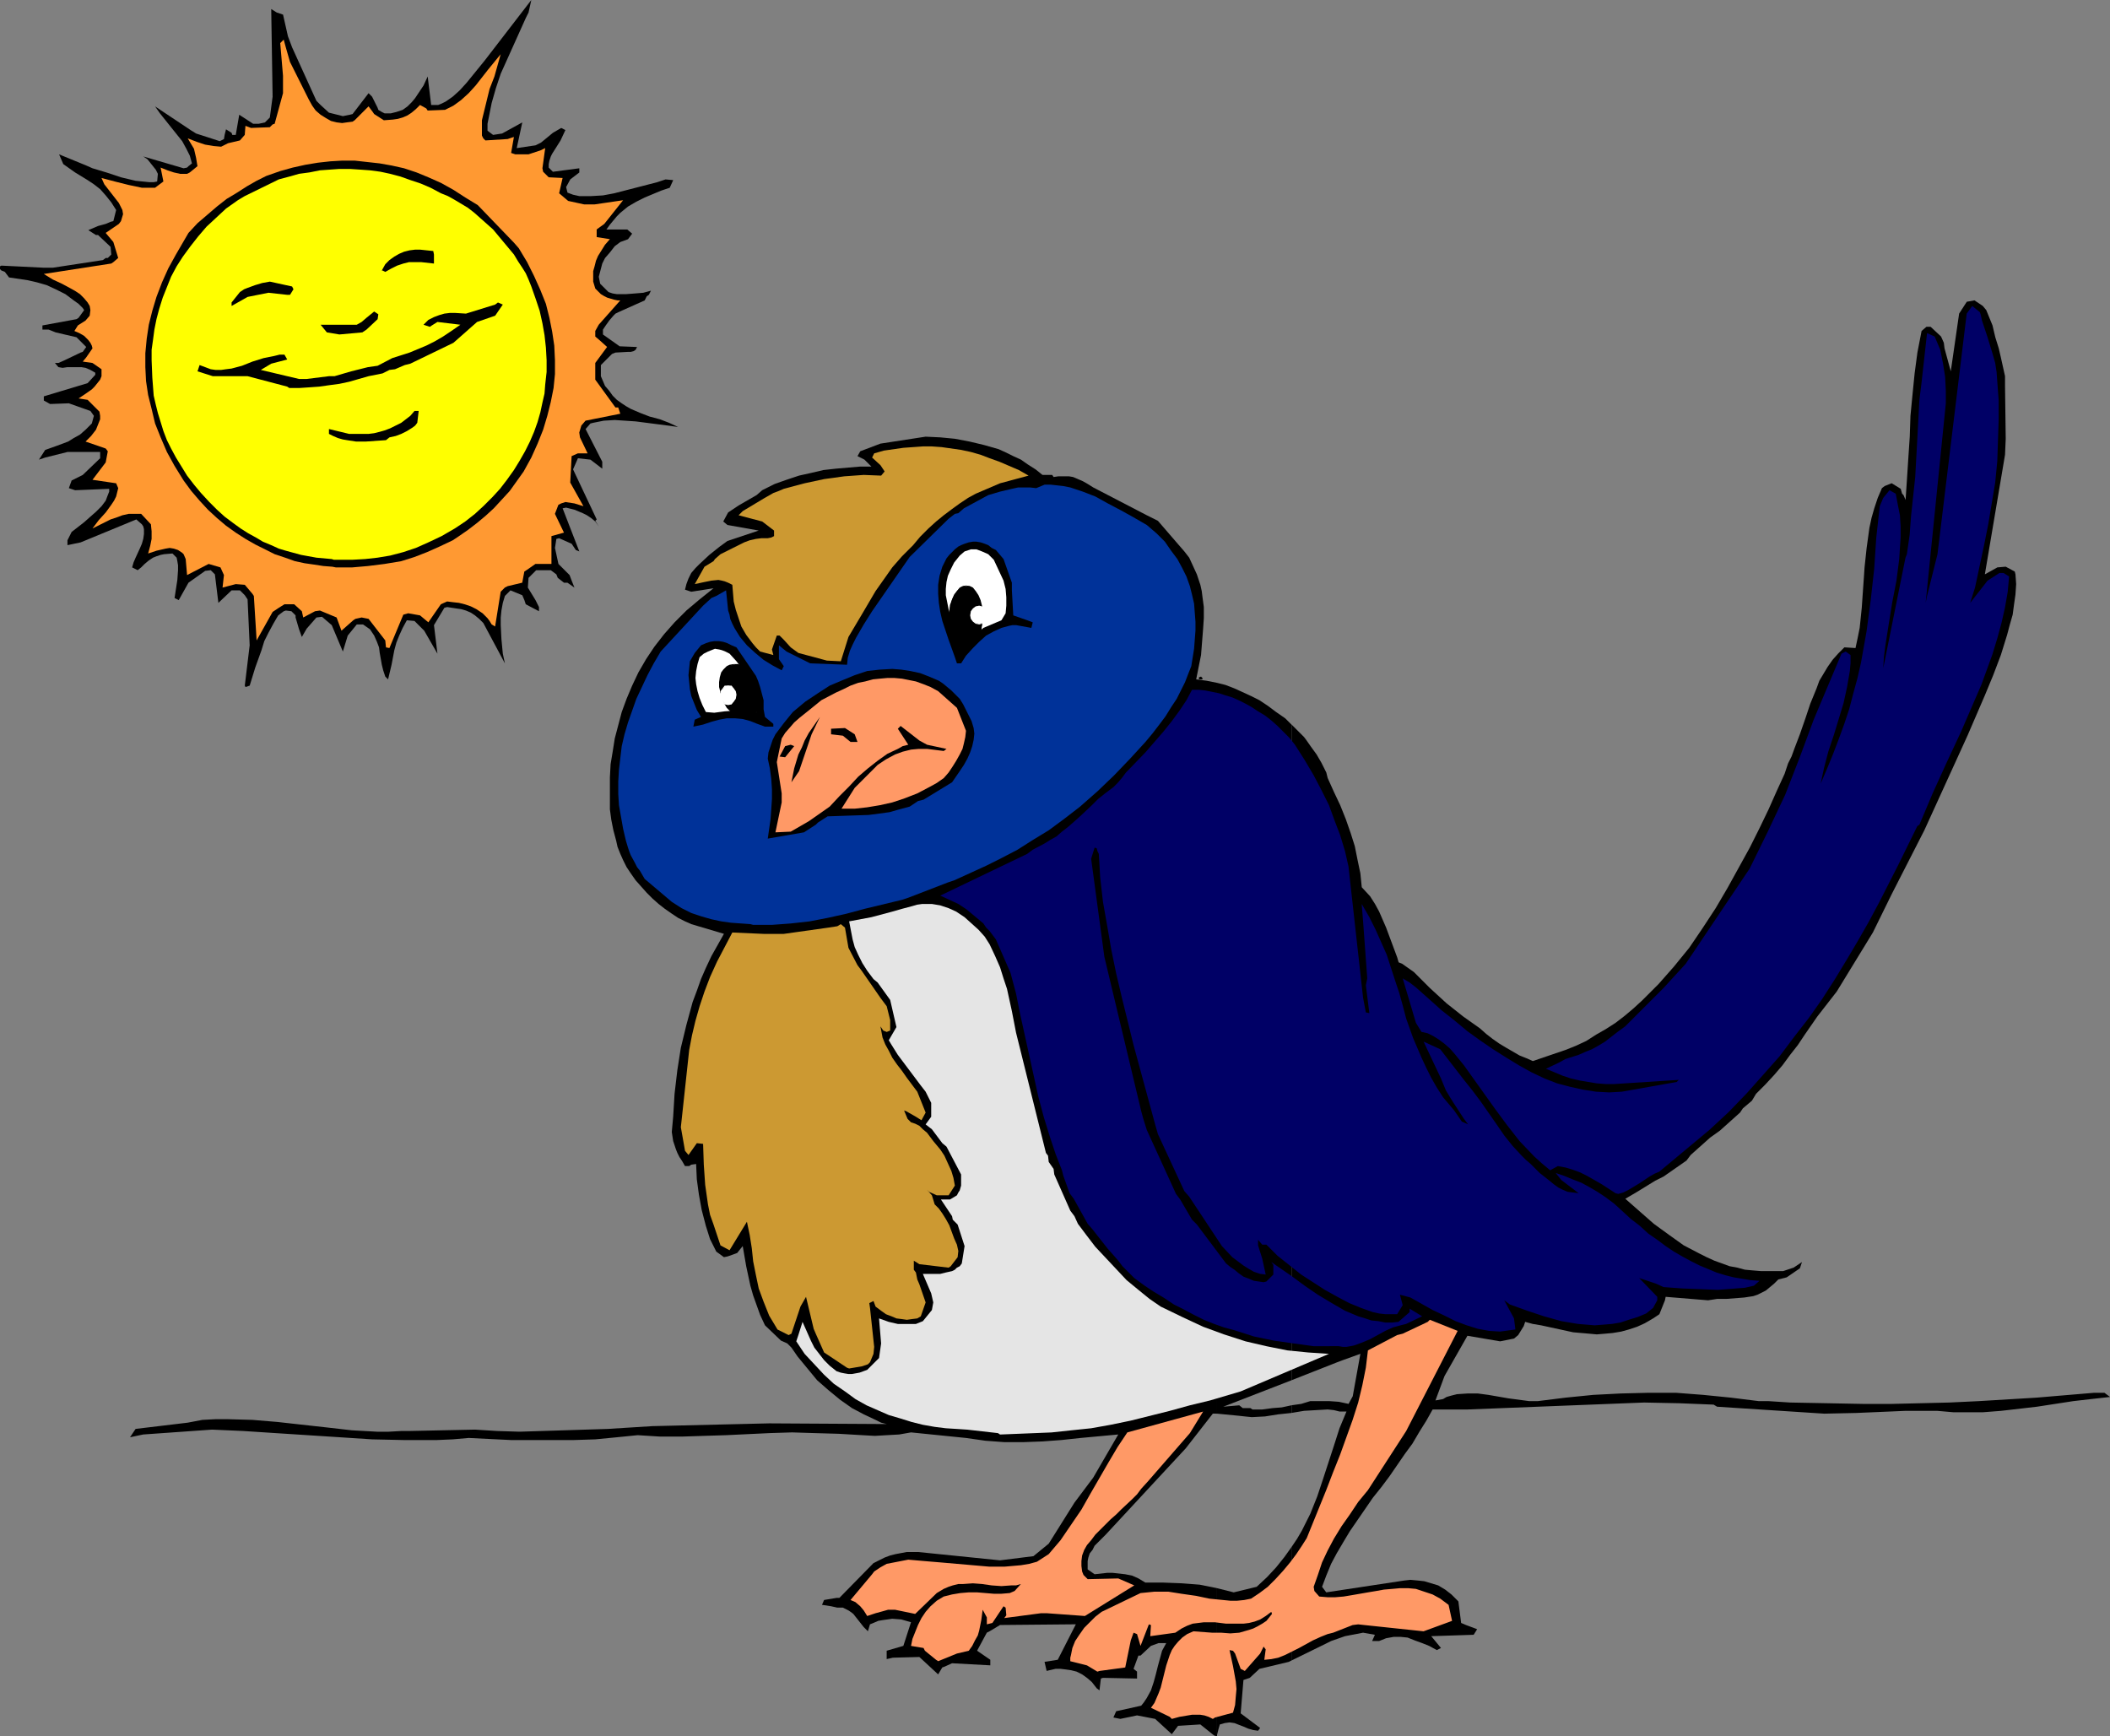 <?xml version="1.0" encoding="UTF-8" standalone="no"?>
<svg
   version="1.0"
   width="129.724mm"
   height="106.755mm"
   id="svg39"
   sodipodi:docname="Bird 27.wmf"
   xmlns:inkscape="http://www.inkscape.org/namespaces/inkscape"
   xmlns:sodipodi="http://sodipodi.sourceforge.net/DTD/sodipodi-0.dtd"
   xmlns="http://www.w3.org/2000/svg"
   xmlns:svg="http://www.w3.org/2000/svg">
  <rect width="100%" height="100%" fill="#808080" stroke="none"/>
  <sodipodi:namedview
     id="namedview39"
     pagecolor="#ffffff"
     bordercolor="#000000"
     borderopacity="0.25"
     inkscape:showpageshadow="2"
     inkscape:pageopacity="0.0"
     inkscape:pagecheckerboard="0"
     inkscape:deskcolor="#d1d1d1"
     inkscape:document-units="mm" />
  <defs
     id="defs1">
    <pattern
       id="WMFhbasepattern"
       patternUnits="userSpaceOnUse"
       width="6"
       height="6"
       x="0"
       y="0" />
  </defs>
  <path
     style="fill:#000000;fill-opacity:1;fill-rule:evenodd;stroke:none"
     d="m 300.091,359.533 v 26.339 l 7.918,-3.878 1.293,-0.646 3.232,-1.131 4.202,-0.808 2.747,0.485 -0.646,1.454 h 1.616 l 1.616,-0.646 1.778,-0.323 h 1.616 l 1.616,0.162 1.616,0.646 1.778,0.646 1.616,0.646 1.778,0.97 0.97,-0.485 -2.262,-2.747 9.858,-0.323 0.808,-1.293 -2.586,-0.97 -1.131,-0.485 -0.646,-5.009 -1.616,-1.616 -1.454,-1.131 -1.616,-0.97 -1.616,-0.485 -1.616,-0.485 -1.454,-0.162 -1.778,-0.162 -1.454,0.162 -18.099,2.747 -0.97,-1.293 0.97,-2.585 1.131,-2.747 1.293,-2.424 1.616,-2.747 1.454,-2.424 1.778,-2.585 3.555,-5.171 1.939,-2.424 1.939,-2.585 3.555,-5.171 1.778,-2.424 1.616,-2.747 1.616,-2.585 1.454,-2.585 h 8.08 l 8.242,-0.323 16.322,-0.646 8.242,-0.323 8.242,-0.323 8.08,0.162 8.08,0.323 0.808,0.485 24.886,1.616 7.434,-0.162 7.595,-0.323 3.717,-0.162 h 3.717 3.878 l 3.717,0.323 h 2.586 4.202 l 4.202,-0.323 4.202,-0.485 4.202,-0.485 8.403,-1.293 4.202,-0.485 4.363,-0.485 -1.293,-0.97 h -2.424 l -13.413,1.131 -13.413,0.808 -6.787,0.323 -13.413,0.323 h -6.626 l -16.968,-0.323 -5.01,-0.323 h -2.262 l -6.464,-0.808 -6.464,-0.646 -6.302,-0.485 h -6.464 l -6.464,0.162 -6.302,0.323 -6.464,0.646 -6.464,0.808 h -1.939 l -2.424,-0.323 -2.424,-0.323 -4.686,-0.808 -2.424,-0.323 h -2.424 l -2.424,0.162 -1.293,0.323 -1.131,0.323 -0.808,0.485 -1.778,0.323 2.101,-5.656 5.333,-9.372 7.595,1.293 3.232,-0.646 0.97,-0.808 1.293,-2.101 0.323,-0.97 1.778,0.485 1.939,0.323 3.717,0.808 3.717,0.808 3.717,0.323 1.778,0.162 1.939,-0.162 1.778,-0.162 1.939,-0.323 1.778,-0.485 1.939,-0.646 1.778,-0.808 1.939,-1.131 1.454,-0.97 1.293,-3.232 0.162,-0.808 9.858,0.808 2.101,-0.323 h 2.101 l 2.101,-0.162 2.101,-0.162 2.101,-0.323 0.97,-0.323 0.97,-0.485 0.97,-0.485 0.97,-0.808 0.97,-0.808 0.97,-0.97 1.939,-0.485 3.07,-2.101 0.485,-1.454 -1.939,1.293 -2.424,0.808 h -1.616 -1.778 -1.778 l -1.939,-0.162 -1.778,-0.162 -1.778,-0.485 -1.778,-0.323 -1.778,-0.646 -1.778,-0.646 -1.778,-0.808 -1.616,-0.808 -3.717,-1.939 -3.394,-2.424 -3.555,-2.585 -6.626,-5.817 2.747,-1.616 4.202,-2.585 1.939,-0.97 5.333,-3.717 0.97,-1.293 4.525,-4.04 2.262,-1.616 4.686,-4.201 0.646,-0.97 2.101,-1.777 0.97,-1.616 2.101,-2.101 2.101,-2.262 1.939,-2.262 1.778,-2.424 1.778,-2.262 1.616,-2.424 1.454,-2.101 1.454,-2.101 4.525,-5.817 8.403,-13.735 4.363,-8.887 7.595,-14.866 10.019,-21.976 4.04,-9.372 1.939,-4.686 1.778,-4.686 1.454,-4.686 0.646,-2.424 0.646,-2.262 0.323,-2.424 0.323,-2.262 0.162,-2.424 -0.162,-2.262 -0.162,-0.646 -2.101,-1.131 -1.939,0.162 -2.909,1.616 4.686,-27.793 0.162,-3.717 -0.162,-12.281 v -2.262 l -0.97,-4.363 -0.485,-2.101 -0.808,-2.585 -0.646,-2.747 -1.454,-3.555 -0.808,-0.97 -1.939,-1.293 -1.778,0.323 -1.778,2.747 -1.939,13.412 -1.454,-5.332 -0.162,-1.293 -0.646,-1.454 -2.424,-2.262 h -0.97 l -1.131,0.97 -0.97,5.009 -0.646,4.848 -0.485,4.848 -0.485,5.009 -0.162,4.848 -0.323,4.848 -0.323,5.009 -0.323,4.848 -0.485,-1.131 -0.323,-0.323 -0.323,-1.131 -2.101,-1.293 -1.616,0.646 -0.646,0.485 -0.97,2.262 -0.808,2.424 -0.646,2.262 -0.485,2.262 -0.646,4.686 -0.485,4.524 -0.162,2.424 -0.162,2.262 -0.323,4.686 -0.485,4.686 -0.485,2.424 -0.485,2.262 -2.586,-0.162 -1.454,1.454 -1.293,1.454 -1.131,1.616 -0.97,1.616 -0.97,1.616 -0.646,1.777 -1.454,3.555 -1.131,3.393 -1.293,3.717 -1.293,3.393 -0.646,1.777 -0.808,1.616 -0.808,2.424 -1.778,3.878 -1.939,4.363 -2.101,4.363 -2.262,4.524 -2.586,4.686 -2.586,4.686 -2.747,4.686 -3.07,4.686 -3.07,4.524 -3.555,4.363 -3.555,4.04 -1.939,1.939 -1.939,1.939 -1.939,1.777 -2.101,1.777 -2.101,1.616 -2.262,1.454 -2.262,1.293 -2.262,1.454 -2.424,1.131 -2.424,0.97 -7.595,2.585 -1.454,-0.646 -1.616,-0.646 -3.07,-1.777 -1.616,-0.97 -1.616,-1.131 -1.454,-1.131 -1.454,-1.293 -3.878,-2.747 -3.878,-3.07 -3.878,-3.555 -1.778,-1.777 -1.939,-1.939 -2.747,-1.939 -0.808,-0.323 -0.323,-1.131 -2.586,-6.948 -1.616,-3.717 -0.97,-1.777 -1.131,-1.777 -1.939,-2.101 -0.323,-3.232 -0.646,-3.07 -0.646,-3.232 -0.97,-3.07 -1.131,-3.232 -1.293,-3.232 -1.454,-3.07 -1.454,-3.232 -0.323,-1.293 -1.131,-2.262 -1.131,-1.939 -1.293,-1.777 -1.131,-1.616 -0.485,-0.646 -0.646,-0.646 -2.262,-2.262 v 152.377 l 10.666,-4.201 1.293,-0.485 4.04,-1.454 -1.778,9.857 -0.97,1.777 -2.262,-0.485 -2.262,-0.162 h -4.363 l -2.101,0.646 -2.262,0.323 v 1.777 l 2.909,-0.485 2.747,-0.162 2.747,-0.162 1.454,0.162 1.293,0.323 h 1.616 l -1.616,3.878 -1.293,4.04 -2.586,7.918 -1.293,3.878 -1.616,4.04 -0.97,1.939 -0.97,1.939 -1.131,1.939 z"
     id="path1" />
  <path
     style="fill:#000000;fill-opacity:1;fill-rule:evenodd;stroke:none"
     d="M 300.091,320.752 V 168.375 l -1.454,-1.454 -2.101,-1.454 -1.939,-1.454 -1.939,-1.293 -1.939,-0.97 -2.101,-0.97 -1.778,-0.808 -2.101,-0.808 -1.939,-0.485 v 169.829 l 5.01,0.485 1.454,0.162 1.616,0.162 3.07,-0.162 3.07,-0.485 3.07,-0.323 v -1.777 l -2.262,0.485 -2.101,0.162 -2.424,0.323 h -2.262 l -0.485,-0.323 h -1.778 l -0.808,-0.646 -3.717,0.323 z"
     id="path2" />
  <path
     style="fill:#000000;fill-opacity:1;fill-rule:evenodd;stroke:none"
     d="m 300.091,385.872 v -26.339 l -1.616,2.262 -1.939,2.424 -2.101,2.262 -2.424,2.262 -5.333,1.293 -3.878,-0.97 v 34.095 l 0.323,-1.293 0.323,-1.131 1.131,-0.323 1.131,-0.162 1.131,0.162 2.101,0.808 1.131,0.485 1.131,0.323 1.131,0.162 0.485,-0.646 -4.525,-3.393 0.646,-7.756 1.454,-0.485 2.262,-2.101 6.787,-1.616 z"
     id="path3" />
  <path
     style="fill:#000000;fill-opacity:1;fill-rule:evenodd;stroke:none"
     d="M 282.8,328.508 V 158.679 l -2.424,-0.485 -2.424,-0.323 1.131,-5.656 0.485,-6.14 0.162,-2.424 v -2.585 l -0.323,-2.424 -0.162,-1.293 -0.323,-1.454 -0.808,-2.424 -1.778,-3.878 -1.131,-1.454 -2.101,-2.424 -4.04,-4.686 -2.586,-1.293 -12.443,-6.464 -1.293,-0.808 -1.131,-0.646 -1.131,-0.485 -1.131,-0.485 -0.97,-0.162 h -1.293 -1.131 l -1.131,0.162 -0.323,-0.485 h -2.262 l -1.616,-1.293 -1.778,-1.131 -1.616,-1.131 -1.778,-0.808 -1.616,-0.808 -1.778,-0.808 -3.394,-0.97 -3.394,-0.808 -3.394,-0.646 -3.394,-0.323 -3.394,-0.162 -10.504,1.616 -4.686,1.777 -0.646,1.131 1.616,0.808 1.616,1.616 h -2.586 l -5.656,0.485 -2.909,0.323 -2.747,0.646 -2.909,0.646 -2.909,0.97 -2.747,0.97 -2.909,1.454 -1.293,1.131 -4.202,2.424 -2.424,1.616 -1.131,2.101 0.97,0.808 7.272,1.293 -7.272,2.424 -1.778,1.293 -2.424,1.939 -2.262,2.101 -0.97,0.97 -0.97,1.131 -0.646,1.293 -0.485,1.293 -0.323,1.293 1.454,0.485 5.171,-0.808 -3.232,2.585 -3.07,2.585 -2.747,2.747 -2.424,2.747 -2.262,2.909 -1.939,2.909 -1.778,3.07 -1.454,3.07 -1.293,3.07 -1.131,3.07 -0.808,3.07 -0.808,3.07 -0.485,3.07 -0.485,2.909 -0.162,3.07 v 2.909 2.262 2.262 l 0.323,2.424 0.485,2.424 0.646,2.424 0.323,1.454 0.646,1.616 0.646,1.454 0.808,1.616 0.97,1.454 1.131,1.616 1.293,1.454 1.293,1.454 1.293,1.293 1.454,1.293 1.454,1.131 1.616,1.131 1.454,0.97 1.616,0.808 1.454,0.646 1.616,0.485 5.979,1.777 -1.454,2.585 -1.454,2.585 -1.293,2.747 -1.131,2.585 -0.97,2.747 -0.97,2.585 -1.454,5.332 -1.293,5.332 -0.808,5.171 -0.646,5.494 -0.323,5.332 -0.323,3.555 0.323,2.101 0.646,1.939 0.323,0.808 0.485,0.97 0.646,0.97 0.646,1.131 h 0.97 l 0.485,-0.323 1.131,-0.162 0.162,3.555 0.485,3.555 0.646,3.555 0.97,3.717 0.97,3.07 1.454,2.909 1.778,1.293 0.808,-0.162 0.485,-0.162 1.778,-0.646 1.293,-1.616 0.808,4.686 0.97,4.524 0.646,2.262 0.808,2.262 0.808,2.262 1.131,2.424 3.717,3.555 1.454,0.646 0.97,0.97 1.454,2.101 2.262,2.747 2.262,2.747 2.586,2.262 2.747,2.262 2.747,1.939 2.747,1.454 2.747,1.293 1.293,0.646 1.293,0.323 -27.31,-0.162 -27.149,0.646 -10.342,0.646 -10.181,0.323 -5.171,0.162 -5.171,0.162 -5.171,-0.162 -5.171,-0.323 -15.352,0.323 h -1.778 l -2.909,0.162 h -2.747 l -5.818,-0.323 -5.656,-0.646 -11.635,-1.293 -5.818,-0.485 -5.818,-0.162 h -2.747 l -3.07,0.162 -3.394,0.646 -12.12,1.454 -1.293,1.939 3.07,-0.646 15.998,-1.131 7.272,0.323 7.434,0.485 15.029,0.97 7.434,0.485 7.434,0.162 h 7.595 l 3.717,-0.162 3.717,-0.323 9.858,0.485 h 9.696 4.848 l 5.01,-0.162 5.01,-0.485 4.848,-0.485 5.171,0.323 h 5.171 l 5.01,-0.162 5.171,-0.162 10.181,-0.485 5.171,-0.162 5.171,0.162 5.656,0.162 5.494,0.323 2.909,0.162 2.747,-0.162 2.909,-0.162 2.747,-0.485 12.766,1.293 4.525,0.646 4.363,0.323 h 4.525 l 4.363,-0.162 4.363,-0.323 4.525,-0.485 8.726,-0.808 -5.818,10.018 -4.363,5.817 -5.979,9.534 -3.555,2.909 -7.757,0.97 -19.069,-1.939 h -2.586 l -2.586,0.485 -1.293,0.323 -1.293,0.485 -1.293,0.646 -1.293,0.646 -7.918,8.079 h -0.646 l -2.909,0.485 -0.485,1.131 2.101,0.323 1.454,0.323 h 1.293 l 0.646,0.323 0.646,0.323 0.485,0.323 0.646,0.485 2.424,3.07 0.97,0.97 0.485,-1.616 0.808,-0.323 1.131,-0.485 0.97,-0.162 1.131,-0.162 1.131,-0.162 2.101,0.162 2.262,0.646 -1.778,5.494 -3.878,1.131 v 1.939 l 1.454,-0.323 6.141,-0.162 4.363,4.04 0.97,-1.616 0.485,-0.162 1.778,-0.808 8.888,0.485 v -1.293 l -3.07,-2.101 2.262,-4.201 0.646,-0.323 2.424,-1.454 17.614,-0.162 -4.202,8.241 -3.07,0.485 0.485,2.101 2.101,-0.485 h 1.131 l 1.293,0.162 1.131,0.162 1.293,0.323 1.293,0.646 1.131,0.808 1.131,0.97 1.131,1.454 0.646,0.485 0.323,-2.747 0.485,-0.162 7.918,0.162 v -1.616 l -0.808,-0.646 1.131,-3.07 h 0.485 l 2.424,-2.262 1.778,-0.646 h 1.778 l -0.97,1.777 -0.485,1.777 -0.485,1.777 -0.485,1.939 -0.485,1.777 -0.646,1.939 -0.97,1.777 -0.646,0.97 -0.646,0.808 -5.818,1.293 -0.646,1.454 1.616,0.323 3.878,-0.808 4.202,0.808 3.878,3.555 1.454,-1.939 5.171,-0.323 3.232,2.585 0.646,0.162 v -0.323 -34.095 l -4.04,-0.808 -4.202,-0.323 -4.202,-0.162 h -4.202 l -1.616,-0.97 -1.454,-0.646 -1.616,-0.323 -1.454,-0.162 -1.454,-0.162 h -1.293 l -2.909,0.323 -1.616,-1.131 v -0.97 -0.97 l 0.162,-0.808 0.323,-0.97 0.646,-0.808 0.485,-0.97 0.808,-0.808 0.808,-0.808 0.97,-0.97 18.584,-20.037 6.302,-8.079 z"
     id="path4" />
  <path
     style="fill:#ff9966;fill-opacity:1;fill-rule:evenodd;stroke:none"
     d="m 272.296,399.445 -0.485,-0.485 -4.363,-2.101 0.808,-1.131 0.485,-1.131 0.485,-1.131 0.485,-1.293 0.646,-2.585 0.646,-2.585 0.808,-2.424 0.485,-1.131 0.646,-0.97 0.808,-0.97 0.97,-0.97 1.131,-0.808 1.454,-0.646 4.363,0.323 h 2.101 l 2.101,0.162 2.101,-0.162 2.262,-0.646 0.97,-0.323 0.97,-0.485 1.131,-0.646 0.97,-0.646 1.293,-1.616 -0.162,-0.485 -1.293,0.97 -1.293,0.808 -1.293,0.485 -1.293,0.323 -1.293,0.162 h -1.293 -2.747 l -2.586,-0.323 h -2.586 l -1.293,0.162 -1.293,0.162 -1.293,0.485 -1.293,0.646 -1.454,0.97 -5.818,0.808 0.162,-2.585 -0.485,-0.162 -1.939,5.009 -0.808,-2.747 -0.808,-0.323 -0.646,1.777 -1.293,6.302 -5.979,0.808 -0.485,0.162 -2.424,-1.454 -3.878,-0.97 v -0.808 l 0.162,-0.646 0.323,-1.616 0.646,-1.616 0.97,-1.454 1.131,-1.616 1.293,-1.293 1.293,-1.293 1.454,-1.131 9.05,-4.363 1.616,-0.162 1.616,-0.162 h 1.454 1.778 l 3.07,0.485 3.394,0.485 3.07,0.646 3.232,0.323 1.616,0.162 h 1.616 l 1.616,-0.162 1.616,-0.323 1.939,-1.293 1.939,-1.454 1.778,-1.777 1.778,-1.939 1.616,-1.939 1.454,-1.939 1.293,-1.939 1.131,-1.777 4.525,-11.15 1.616,-4.201 1.616,-4.04 1.454,-4.04 1.454,-4.04 1.293,-4.04 0.97,-4.04 0.808,-4.04 0.485,-4.04 6.787,-3.555 1.293,-0.323 5.818,-2.747 0.485,-0.485 6.464,2.585 -11.958,23.269 -8.888,13.735 -2.262,2.747 -1.939,2.909 -1.939,2.747 -1.778,2.909 -1.454,2.747 -1.293,2.747 -0.97,2.909 -0.97,2.747 0.162,0.97 1.131,1.293 1.939,0.162 h 1.778 l 1.939,-0.162 1.939,-0.323 3.717,-0.646 1.939,-0.323 1.778,-0.323 1.939,-0.162 1.778,-0.162 h 1.939 l 1.778,0.162 1.939,0.646 1.939,0.646 1.778,0.97 1.939,1.454 0.808,3.717 -6.626,2.424 -13.736,-1.454 -1.454,-0.162 -1.293,0.162 -4.525,1.777 -1.293,0.323 -1.616,0.646 -1.778,0.808 -3.232,1.777 -1.616,0.808 -1.616,0.808 -1.616,0.646 -1.616,0.323 -1.616,0.162 0.323,-2.424 -0.485,-0.646 -0.808,1.616 -3.555,4.04 -0.97,-0.485 -1.293,-3.555 -0.485,-0.646 -0.808,-0.162 0.808,3.717 0.646,3.555 0.162,1.777 -0.162,1.777 -0.162,1.939 -0.485,1.777 -4.202,1.131 -0.485,0.323 -0.97,-0.485 -0.97,-0.323 -0.97,-0.162 h -0.97 -0.97 l -0.97,0.162 -0.97,0.162 -0.97,0.162 z"
     id="path5" />
  <path
     style="fill:#ff9966;fill-opacity:1;fill-rule:evenodd;stroke:none"
     d="m 217.513,385.71 -2.586,-2.101 -0.323,-0.646 -2.909,-0.485 0.323,-1.616 0.646,-1.616 0.646,-1.616 0.808,-1.616 0.97,-1.454 1.131,-1.293 1.454,-1.293 1.616,-0.97 1.939,-0.485 1.939,-0.323 1.939,-0.162 h 1.939 l 3.878,0.323 h 1.778 l 1.939,-0.162 1.131,-0.485 1.454,-1.616 -1.131,0.323 h -1.131 l -2.262,0.162 -2.262,-0.162 -2.262,-0.323 -2.101,-0.162 -2.262,0.162 h -1.131 l -1.293,0.323 -0.97,0.323 -1.131,0.485 -1.616,0.97 -5.01,4.848 -4.686,-0.97 h -1.616 l -1.131,0.323 -1.778,0.485 -1.939,0.646 -0.808,-1.293 -0.808,-0.97 -1.131,-0.97 -1.131,-0.485 5.01,-5.979 0.485,-0.646 1.454,-0.97 1.454,-0.808 5.01,-0.97 3.717,0.323 3.878,0.323 7.434,0.646 3.717,0.323 h 3.717 l 3.717,-0.323 1.939,-0.323 1.778,-0.485 2.747,-1.777 2.747,-3.232 2.424,-3.555 2.424,-3.555 2.101,-3.717 4.202,-7.271 2.101,-3.555 2.262,-3.393 17.614,-4.848 -3.07,5.009 -9.696,11.15 -1.616,1.777 -0.97,1.293 -1.131,1.131 -2.586,2.424 -1.131,1.131 -1.293,1.131 -2.424,2.424 -1.131,1.131 -0.97,1.293 -0.97,1.131 -0.646,1.131 -0.485,1.293 -0.162,1.293 v 1.131 l 0.162,1.293 0.323,0.808 0.97,0.97 7.11,-0.162 3.717,1.616 -11.474,7.11 -8.888,-0.646 h -1.293 l -8.565,1.131 0.485,-0.646 -0.162,-1.777 -0.485,-0.323 -2.586,3.878 -1.293,0.323 v -1.616 l -0.97,-1.777 -0.323,2.424 -0.485,2.424 -0.323,1.131 -0.646,1.131 -0.646,1.293 -0.808,1.131 -2.747,0.646 -4.363,1.777 z"
     id="path6" />
  <path
     style="fill:#e5e5e5;fill-opacity:1;fill-rule:evenodd;stroke:none"
     d="m 231.896,333.033 -7.11,-0.808 -2.424,-0.162 -2.586,-0.162 -2.586,-0.323 -2.747,-0.485 -2.586,-0.646 -2.586,-0.808 -2.747,-0.808 -2.586,-1.131 -2.586,-1.131 -2.586,-1.454 -2.424,-1.777 -2.586,-1.777 -2.262,-2.101 -2.262,-2.424 -2.262,-2.424 -1.939,-2.909 0.485,-1.454 0.97,-3.07 0.646,1.454 0.646,1.454 0.646,1.454 0.808,1.616 1.131,1.454 1.131,1.454 1.293,1.293 1.616,1.293 0.97,0.323 0.808,0.162 0.97,0.162 h 0.808 l 1.778,-0.323 1.778,-0.646 2.747,-2.747 0.485,-3.393 -0.485,-5.817 2.262,0.808 2.101,0.485 h 2.101 2.101 l 1.616,-0.646 2.101,-2.585 0.323,-1.777 -0.485,-2.101 -1.939,-4.524 h 4.04 l 1.293,-0.323 1.454,-0.323 0.646,-0.323 0.485,-0.485 0.646,-0.323 0.485,-0.646 0.646,-4.04 -1.616,-5.009 -1.131,-1.131 -0.162,-0.808 -2.586,-3.878 h 2.101 l 1.616,-0.97 0.323,-0.646 0.323,-0.485 0.323,-1.131 v -1.293 -1.293 l -3.394,-6.464 -0.97,-0.808 -2.424,-3.232 -1.454,-1.131 1.293,-1.777 v -3.232 l -1.293,-2.585 -1.131,-1.454 -5.333,-7.11 -1.616,-2.585 -0.485,-0.808 1.778,-3.07 -1.454,-6.302 -2.909,-4.04 -0.97,-0.808 -1.454,-1.939 -1.131,-1.777 -0.97,-1.939 -0.808,-1.777 -0.485,-1.777 -0.808,-4.201 5.171,-0.97 4.848,-1.293 2.262,-0.646 2.424,-0.646 1.131,-0.323 1.131,-0.162 h 1.131 1.131 l 0.97,0.162 0.97,0.162 1.939,0.646 1.778,0.808 1.939,1.293 1.616,1.454 1.616,1.454 1.454,1.616 1.131,1.777 1.293,2.747 1.131,2.585 0.808,2.585 0.808,2.424 1.131,5.171 0.97,5.009 6.949,27.955 0.485,0.646 0.162,1.454 1.131,1.616 0.162,1.293 3.717,8.403 0.97,1.293 0.808,1.777 1.939,2.585 2.101,2.747 2.424,2.585 2.424,2.585 2.424,2.585 2.747,2.262 2.586,2.101 2.586,1.777 5.01,2.424 4.848,2.262 4.848,1.777 5.01,1.616 4.848,1.131 4.848,0.97 4.848,0.485 4.848,0.323 -20.523,8.726 -7.11,2.101 -4.686,1.131 -4.686,1.293 -9.05,2.262 -4.686,0.97 -4.525,0.808 -4.686,0.485 -4.525,0.485 -11.958,0.485 z"
     id="path7" />
  <path
     style="fill:#cc9932;fill-opacity:1;fill-rule:evenodd;stroke:none"
     d="m 196.829,317.844 -5.333,-3.555 -1.939,-4.363 -0.485,-1.131 -1.778,-7.433 -1.293,2.262 -2.101,6.302 -0.646,0.323 -2.586,-1.293 -0.97,-1.616 -0.97,-1.616 -0.646,-1.616 -0.646,-1.616 -1.131,-3.07 -0.646,-3.07 -0.646,-3.232 -0.323,-3.07 -0.485,-3.07 -0.646,-3.07 -4.04,6.625 -2.101,-1.131 -1.616,-4.848 -0.808,-2.262 -0.485,-2.424 -0.323,-2.262 -0.323,-2.262 -0.323,-4.686 -0.162,-4.848 -1.454,-0.162 -1.939,2.747 -0.808,-0.97 -0.97,-5.494 1.939,-17.936 0.646,-3.393 0.808,-3.393 0.97,-3.393 1.131,-3.393 1.293,-3.393 1.616,-3.555 1.778,-3.393 1.778,-3.393 7.272,0.323 h 4.686 l 10.342,-1.454 2.101,-0.323 0.808,-0.485 0.97,0.808 0.808,4.686 2.101,4.04 0.97,1.293 4.363,6.302 1.454,1.939 0.808,3.232 v 2.424 l -0.808,0.323 -0.808,-0.323 -0.646,-0.97 0.485,2.585 0.646,1.616 0.808,1.454 0.808,1.616 1.131,1.616 1.131,1.454 1.131,1.616 2.424,3.232 1.939,4.848 -0.97,1.777 -1.293,-0.808 -2.262,-1.293 -0.485,-0.162 0.808,1.939 0.808,0.808 0.97,0.323 0.97,0.485 0.808,0.808 0.97,0.808 1.454,1.939 1.616,1.939 0.97,1.454 0.808,1.777 0.808,1.777 0.485,1.616 0.323,1.777 -1.454,2.262 h -2.747 l -1.778,-0.808 -0.485,-0.485 1.131,1.293 0.646,2.101 0.97,0.97 0.808,1.131 0.808,1.293 0.808,1.454 1.131,3.07 0.646,1.454 0.323,1.454 -0.162,1.454 -1.616,2.101 -0.485,0.323 -6.787,-0.808 -1.293,-0.808 v 2.101 l 0.485,0.646 0.323,1.616 0.485,1.131 1.454,4.201 -1.131,3.232 -0.808,0.485 -1.293,0.162 -1.131,0.162 -1.131,-0.162 -1.293,-0.162 -1.131,-0.485 -1.293,-0.485 -1.131,-0.808 -1.293,-0.97 -0.485,-1.293 -0.97,0.485 0.162,1.131 0.97,9.049 -0.162,1.616 -0.808,1.939 -0.485,0.485 -1.454,0.485 -2.909,0.485 z"
     id="path8" />
  <path
     style="fill:#000066;fill-opacity:1;fill-rule:evenodd;stroke:none"
     d="m 305.262,312.834 -4.686,-0.646 -4.525,-0.646 -4.686,-0.97 -4.525,-1.454 -2.424,-0.646 -2.262,-0.808 -2.424,-0.97 -2.262,-1.131 -2.424,-1.293 -2.262,-1.131 -2.424,-1.616 -2.424,-1.454 -1.939,-1.293 -2.424,-1.777 -1.616,-1.616 -1.131,-1.131 -0.97,-1.293 -1.131,-1.293 -1.293,-1.454 -2.424,-3.07 -1.131,-1.454 -1.131,-1.293 -3.232,-5.817 -0.97,-1.293 -1.454,-4.04 -0.323,-1.293 -1.454,-3.717 -1.293,-3.878 -1.454,-4.686 -1.293,-4.848 -2.101,-9.534 -2.101,-9.534 -0.97,-4.848 -1.293,-4.848 -3.394,-7.756 -1.454,-1.939 -0.808,-0.808 -0.646,-0.97 -1.939,-1.616 -1.939,-1.616 -1.939,-1.293 -4.202,-1.939 20.2,-9.695 1.293,-0.97 2.747,-1.454 1.293,-0.808 1.454,-0.808 1.293,-1.131 1.454,-1.131 1.293,-1.131 1.454,-1.293 2.747,-2.585 1.454,-1.454 1.616,-1.293 1.939,-1.454 0.97,-0.97 0.97,-1.131 0.97,-1.293 4.525,-4.686 2.101,-2.424 2.101,-2.424 1.939,-2.424 1.778,-2.424 1.616,-2.424 1.293,-2.424 h 1.616 l 1.454,0.162 1.616,0.323 1.616,0.323 1.454,0.485 1.616,0.485 1.454,0.646 1.616,0.808 1.454,0.808 1.454,0.97 1.616,0.97 1.454,1.131 1.454,1.293 1.293,1.293 1.454,1.454 1.293,1.616 2.262,3.555 2.101,3.555 1.778,3.393 1.778,3.555 1.293,3.555 1.293,3.393 1.131,3.717 0.808,3.555 3.394,30.54 0.646,3.393 0.808,0.162 -0.808,-6.464 0.323,-1.616 -0.97,-13.25 -0.323,-4.04 1.778,3.07 1.454,2.909 1.293,2.909 1.293,2.909 1.939,5.979 0.97,2.909 0.808,2.909 0.808,3.07 1.616,4.524 1.939,4.524 1.131,2.424 1.131,2.262 1.293,2.262 1.454,2.262 2.586,3.07 1.778,2.585 1.454,0.646 -0.97,-1.293 -2.424,-3.717 -0.808,-1.293 -0.97,-1.616 -1.131,-2.747 -2.747,-5.817 -1.293,-2.747 3.878,1.777 5.494,7.11 1.939,2.424 1.939,2.585 3.717,5.332 1.778,2.585 1.939,2.424 2.101,2.262 0.97,0.97 1.131,0.97 2.101,2.101 2.262,1.777 0.97,0.808 1.131,0.808 0.97,0.485 1.131,0.485 2.586,0.323 -4.04,-3.07 -1.293,-1.616 1.939,0.646 1.939,0.808 2.101,0.808 1.778,0.97 1.939,1.131 1.939,1.293 1.939,1.454 1.778,1.616 2.101,1.939 2.101,1.616 1.939,1.777 2.101,1.454 1.939,1.454 1.939,1.293 1.939,1.131 2.101,1.131 1.939,0.97 1.939,0.808 1.939,0.808 2.101,0.646 1.939,0.485 1.939,0.323 1.939,0.323 2.101,0.162 -1.293,1.131 -2.101,0.485 -2.101,0.162 -4.202,0.323 -4.04,-0.162 -4.202,-0.162 -4.363,-0.323 -1.778,-0.808 -3.878,-1.293 4.202,4.363 v 0.808 l -0.97,1.777 -1.616,1.293 -1.939,0.808 -2.101,0.646 -1.939,0.646 -1.939,0.323 -1.939,0.162 -2.101,0.162 -1.939,-0.162 -1.939,-0.162 -1.939,-0.323 -1.939,-0.323 -4.04,-1.131 -3.878,-1.293 -4.04,-1.454 -1.293,-0.97 2.262,4.201 0.323,2.585 -3.555,0.485 -2.586,-0.162 -2.586,-0.485 -2.586,-0.808 -2.586,-0.97 -2.586,-1.293 -2.747,-1.293 -5.171,-2.909 -2.424,-0.646 0.646,2.424 -1.293,2.101 h -1.293 -1.454 l -1.454,-0.162 -1.454,-0.323 -2.747,-0.97 -2.747,-1.131 -2.747,-1.454 -2.909,-1.616 -5.494,-3.555 -5.494,-4.363 -2.586,-2.585 h -0.97 l -0.97,-1.131 v 1.293 l 0.97,3.07 0.808,3.717 -1.293,-0.162 -1.454,-0.485 -1.131,-0.646 -1.293,-0.808 -1.293,-0.97 -1.293,-0.97 -2.424,-2.585 -7.595,-11.473 -1.131,-1.293 -6.141,-13.25 -0.646,-2.262 -5.01,-18.421 -2.747,-11.15 -1.293,-5.494 -1.131,-5.494 -0.97,-5.656 -0.97,-5.494 -0.646,-5.656 -0.323,-5.494 -0.323,-0.646 -0.162,-0.646 -0.485,-0.162 -0.808,2.585 3.07,22.784 8.565,35.873 0.485,1.777 0.808,2.585 6.787,14.866 0.97,1.293 2.747,4.686 1.131,1.131 6.787,9.049 0.97,0.808 0.97,0.646 0.97,0.808 1.131,0.808 1.293,0.485 1.131,0.485 1.131,0.162 1.131,0.162 0.646,-0.162 1.616,-1.616 v -2.262 l -0.485,-0.646 4.686,3.232 3.07,2.262 3.07,2.101 3.232,1.939 3.07,1.777 3.07,1.293 1.616,0.485 1.454,0.485 1.616,0.162 1.616,0.323 h 1.616 l 1.454,-0.162 2.586,-2.262 v -0.808 l 2.909,1.777 -3.717,1.777 -1.293,0.323 -1.778,0.485 -1.778,0.808 -3.555,1.939 -1.939,0.808 -1.778,0.646 -0.808,0.162 -0.97,0.162 h -0.808 l -0.97,-0.162 h -1.778 z"
     id="path9" />
  <path
     style="fill:#000066;fill-opacity:1;fill-rule:evenodd;stroke:none"
     d="m 375.396,277.285 -3.232,-2.101 -3.394,-1.939 -1.616,-0.808 -1.778,-0.646 -1.616,-0.485 -1.778,-0.323 -1.778,0.97 -1.939,-1.616 -1.778,-1.616 -3.394,-3.555 -2.909,-3.717 -2.747,-3.717 -7.272,-10.18 -2.101,-2.585 -1.131,-1.293 -1.293,-1.131 -1.293,-0.97 -1.293,-0.808 -1.293,-0.646 -1.454,-0.323 -1.293,-2.101 -3.07,-10.342 1.616,0.97 1.454,1.131 2.909,2.585 3.07,2.747 3.07,2.424 2.909,2.424 2.909,2.101 3.07,2.101 3.07,1.939 2.909,1.777 2.909,1.616 3.07,1.454 2.909,1.131 3.07,0.808 2.909,0.646 3.07,0.485 3.07,0.162 2.909,-0.162 12.766,-2.262 0.485,-0.485 -15.029,0.97 h -1.939 l -2.101,-0.162 -1.939,-0.323 -1.939,-0.323 -2.101,-0.485 -1.939,-0.646 -1.939,-0.808 -1.939,-0.808 3.07,-1.454 1.454,-0.808 3.07,-0.97 1.454,-0.646 1.616,-0.646 1.454,-0.808 1.616,-0.97 1.454,-1.131 1.454,-1.131 1.778,-1.293 0.485,-0.485 8.403,-8.403 5.171,-5.656 14.867,-22.138 4.202,-8.564 4.04,-8.564 3.394,-8.726 3.232,-8.726 6.464,-15.351 0.97,-0.485 1.131,0.808 v 1.939 l -0.162,1.777 -0.646,3.717 -0.808,3.717 -1.131,3.717 -1.131,3.717 -1.293,3.878 -0.97,3.717 -0.808,3.717 1.454,-3.393 1.454,-3.555 1.293,-3.393 1.293,-3.555 1.131,-3.393 0.97,-3.717 0.97,-3.555 0.808,-3.555 1.293,-7.271 0.97,-7.271 0.808,-7.271 0.485,-7.271 0.808,-7.271 0.808,-1.939 1.454,-1.777 1.454,0.808 0.485,2.585 0.485,2.424 0.162,2.585 v 2.585 l -0.162,2.424 -0.162,2.585 -0.646,5.009 -0.97,5.009 -0.808,5.009 -0.808,5.171 -0.323,2.585 -0.162,2.585 5.171,-25.692 0.323,-0.808 0.646,-4.524 0.323,-4.363 0.97,-9.049 0.485,-8.887 0.485,-9.049 0.485,-3.878 1.293,-11.634 1.778,0.808 1.293,3.07 0.646,3.232 0.485,3.07 0.162,3.232 v 2.909 l -4.686,46.376 0.323,-1.616 2.424,-9.695 6.787,-55.909 1.293,-1.777 1.778,1.454 0.162,0.485 0.323,1.454 1.293,3.878 0.485,1.616 0.646,2.101 0.646,2.262 0.323,2.101 0.162,2.262 0.323,4.363 v 4.363 l -0.162,4.848 -0.162,4.848 -0.485,5.009 -0.808,4.848 -0.808,4.848 -0.97,4.848 -2.101,9.857 -1.131,3.555 4.04,-5.171 2.262,-1.454 0.485,-0.323 h 0.97 l 1.293,0.808 -0.323,3.555 -0.646,3.717 -0.808,3.555 -0.97,3.555 -1.131,3.717 -1.293,3.555 -1.293,3.555 -1.616,3.717 -3.07,7.11 -3.394,7.271 -3.232,7.11 -3.07,7.271 -0.485,0.323 -4.363,8.887 -4.525,8.887 -2.424,4.524 -2.586,4.524 -2.586,4.363 -2.747,4.524 -2.909,4.524 -3.07,4.363 -3.394,4.363 -3.394,4.524 -3.717,4.201 -3.878,4.363 -4.202,4.363 -4.525,4.201 -11.635,9.695 -1.131,0.485 -1.131,0.646 -2.424,1.616 -2.424,1.454 -1.293,0.646 -1.131,0.323 z"
     id="path10" />
  <path
     style="fill:#003299;fill-opacity:1;fill-rule:evenodd;stroke:none"
     d="m 174.366,214.75 -4.525,-0.323 -2.262,-0.323 -2.262,-0.485 -2.262,-0.646 -2.424,-0.808 -2.262,-1.131 -2.262,-1.454 -6.302,-5.332 -1.131,-1.939 -0.646,-0.808 -0.485,-0.97 -0.97,-1.777 -0.323,-0.808 -0.323,-0.97 -0.485,-1.616 -0.646,-2.747 -0.485,-2.747 -0.485,-2.747 -0.162,-2.585 v -2.909 l 0.162,-2.747 0.323,-2.747 0.323,-2.747 0.646,-2.747 0.808,-2.747 0.97,-2.747 0.97,-2.747 1.293,-2.747 1.293,-2.747 1.454,-2.747 1.616,-2.747 9.858,-10.665 1.939,-1.777 1.131,-0.485 2.262,-1.293 0.485,4.686 0.323,0.97 0.162,0.97 0.485,1.131 0.485,0.97 1.293,2.101 1.616,1.939 1.939,1.777 1.939,1.616 2.101,1.293 2.101,1.131 0.485,-0.97 -1.131,-1.616 v -3.232 l 0.97,0.808 0.808,0.646 1.939,0.97 3.555,1.777 8.565,0.323 0.162,-1.616 0.485,-1.616 0.646,-1.454 0.808,-1.616 1.778,-3.07 1.939,-3.07 8.726,-12.604 9.05,-8.887 1.454,-1.131 0.808,-0.162 1.293,-1.131 5.656,-3.07 2.747,-0.808 2.747,-0.646 1.454,-0.323 h 1.293 1.454 l 1.454,0.162 1.939,-0.808 h 1.454 l 1.454,0.162 1.454,0.162 1.616,0.323 2.909,0.97 2.909,1.131 2.909,1.616 3.07,1.616 2.909,1.616 3.07,1.777 2.262,1.939 1.939,1.939 1.454,2.101 1.454,1.939 1.131,2.101 0.97,1.939 0.808,2.262 0.485,1.939 0.485,2.101 0.162,2.101 0.162,2.101 v 2.101 l -0.162,2.101 -0.162,2.101 -0.646,4.04 -0.646,1.616 -0.808,2.101 -0.97,1.939 -0.97,1.939 -1.293,1.939 -1.293,2.101 -1.454,1.939 -1.616,2.101 -1.616,1.939 -3.555,3.878 -3.717,3.878 -3.878,3.717 -4.04,3.555 -3.555,2.747 -3.717,2.747 -3.717,2.262 -3.555,2.262 -3.717,1.939 -3.555,1.777 -7.434,3.393 -1.454,0.485 -9.211,3.555 -1.454,0.485 -8.726,2.101 -4.202,1.131 -4.363,0.97 -4.202,0.808 -4.363,0.485 -4.363,0.323 h -2.101 -2.262 z"
     id="path11" />
  <path
     style="fill:#000000;fill-opacity:1;fill-rule:evenodd;stroke:none"
     d="m 178.406,194.875 0.646,-4.524 0.162,-2.262 0.162,-2.424 v -2.262 l -0.162,-2.424 -0.323,-2.424 -0.485,-2.262 0.162,-1.454 0.485,-1.454 0.485,-1.454 0.646,-1.293 0.97,-1.293 0.97,-1.293 2.101,-2.585 2.909,-2.424 2.909,-1.939 2.747,-1.777 3.07,-1.293 2.747,-1.131 2.909,-0.97 2.909,-0.323 2.909,-0.162 2.101,0.162 2.101,0.323 2.262,0.485 2.101,0.808 2.262,0.97 0.97,0.646 0.97,0.808 0.97,0.808 0.97,0.97 0.97,0.97 0.808,1.293 1.939,3.878 0.485,1.616 0.162,1.293 -0.162,1.454 -0.323,1.454 -0.485,1.454 -0.646,1.454 -0.808,1.454 -0.97,1.454 -1.778,2.585 -6.626,4.04 -1.293,0.323 -1.939,1.293 -2.424,0.646 -2.262,0.646 -2.424,0.323 -2.424,0.323 -4.848,0.162 -4.686,0.162 -2.262,1.454 -0.485,0.485 -2.747,1.777 z"
     id="path12" />
  <path
     style="fill:#ff9966;fill-opacity:1;fill-rule:evenodd;stroke:none"
     d="m 180.184,193.421 1.454,-6.948 v -2.101 l -1.131,-7.271 1.131,-5.494 0.808,-1.293 1.131,-1.293 0.97,-1.131 1.293,-1.131 2.424,-1.939 2.586,-2.101 3.394,-1.777 1.778,-0.808 1.616,-0.808 1.778,-0.646 1.616,-0.323 1.778,-0.485 1.616,-0.162 1.778,-0.162 h 1.616 l 1.778,0.162 1.616,0.323 1.616,0.323 1.778,0.646 1.616,0.646 1.778,0.97 4.363,3.878 2.101,5.332 -0.162,1.454 -0.323,1.454 -0.323,1.293 -0.646,1.293 -0.808,1.454 -0.808,1.293 -0.97,1.454 -1.131,1.293 -1.616,1.131 -1.454,0.808 -3.07,1.616 -2.909,1.131 -2.909,0.97 -2.909,0.646 -2.909,0.485 -2.909,0.323 h -3.07 l 3.07,-4.848 5.333,-5.332 0.97,-0.646 0.97,-0.646 2.101,-1.131 1.778,-0.646 1.939,-0.485 1.778,-0.162 h 1.939 l 3.878,0.485 0.646,-0.485 -4.525,-0.97 -1.778,-0.97 -4.363,-3.393 -0.646,0.646 2.424,3.717 -1.293,0.323 -1.131,0.646 -2.424,1.131 -2.262,1.616 -2.262,1.777 -2.262,1.939 -2.101,2.262 -2.262,2.262 -2.262,2.424 -4.848,3.393 -4.202,2.424 z"
     id="path13" />
  <path
     style="fill:#000000;fill-opacity:1;fill-rule:evenodd;stroke:none"
     d="m 183.901,181.786 0.323,-1.616 0.323,-1.616 0.485,-1.616 0.485,-1.616 0.808,-1.616 0.646,-1.616 0.97,-1.777 1.131,-1.616 1.454,-2.101 -1.939,4.04 -2.909,8.564 z"
     id="path14" />
  <path
     style="fill:#000000;fill-opacity:1;fill-rule:evenodd;stroke:none"
     d="m 181.153,175.808 1.293,-2.424 1.293,-0.323 0.808,0.323 -2.101,2.585 z"
     id="path15" />
  <path
     style="fill:#000000;fill-opacity:1;fill-rule:evenodd;stroke:none"
     d="m 197.637,172.414 -1.778,-1.454 -2.747,-0.323 v -1.293 l 3.232,-0.162 2.262,1.454 0.646,1.777 z"
     id="path16" />
  <path
     style="fill:#000000;fill-opacity:1;fill-rule:evenodd;stroke:none"
     d="m 177.76,168.859 -1.778,-0.646 -1.616,-0.646 -1.778,-0.485 -1.778,-0.162 h -1.939 l -1.778,0.323 -1.778,0.485 -1.939,0.646 -2.262,0.485 0.323,-1.616 1.454,-0.646 -0.97,-1.616 -0.646,-1.616 -0.646,-1.616 -0.323,-1.616 -0.162,-1.616 -0.162,-1.616 0.162,-1.616 0.162,-1.616 1.131,-1.939 1.454,-1.777 1.131,-0.485 0.97,-0.323 0.97,-0.162 h 1.131 l 0.97,0.162 0.97,0.323 0.97,0.485 1.131,0.485 4.525,6.625 0.485,1.131 0.485,1.454 0.808,3.07 v 2.101 l 0.323,1.777 1.939,1.616 v 0.646 z"
     id="path17" />
  <path
     style="fill:#ffffff;fill-opacity:1;fill-rule:evenodd;stroke:none"
     d="m 175.013,165.789 -1.131,-0.323 -0.97,-0.162 -2.262,-0.162 -2.262,0.162 -2.424,0.323 -1.939,-0.162 -0.808,-1.616 -0.646,-1.616 -0.485,-1.616 -0.323,-1.616 -0.162,-1.454 0.162,-1.616 0.323,-1.616 0.485,-1.616 0.97,-0.808 0.97,-0.485 0.808,-0.323 0.808,-0.323 0.97,0.162 0.646,0.162 0.808,0.323 0.97,0.485 1.616,1.777 1.293,1.777 1.131,1.777 0.808,1.616 0.485,1.777 0.485,1.616 0.323,1.616 0.162,1.777 z"
     id="path18" />
  <path
     style="fill:#000000;fill-opacity:1;fill-rule:evenodd;stroke:none"
     d="m 57.045,159.649 -0.162,-0.323 1.131,-9.372 -0.485,-10.665 -0.646,-0.97 -1.131,-1.131 h -1.939 l -3.07,2.909 -0.808,-6.625 -0.97,-0.97 -1.293,0.162 -3.878,2.747 -2.262,4.04 -0.97,-0.485 0.323,-2.101 0.323,-2.101 0.162,-2.262 v -1.131 l -0.162,-0.97 -0.162,-0.808 -0.97,-0.97 -1.939,0.162 -0.808,0.162 -0.97,0.323 -0.808,0.323 -0.97,0.646 -0.97,0.808 -0.808,0.808 -0.808,0.646 -1.293,-0.646 0.323,-1.131 0.485,-1.131 0.97,-2.101 0.485,-1.131 0.323,-1.131 0.162,-1.131 v -1.131 l -0.162,-0.646 -0.323,-0.485 -1.293,-1.131 -12.928,5.332 -3.07,0.646 v -1.131 l 0.97,-1.939 1.454,-1.131 1.454,-1.131 1.454,-1.293 1.293,-1.131 1.293,-1.293 0.97,-1.293 0.485,-1.293 0.323,-0.808 v -0.646 l -7.918,0.323 -1.454,-0.485 0.646,-1.777 2.586,-1.293 4.04,-3.878 v -1.454 h -7.595 l -5.171,1.293 -1.454,0.485 1.454,-2.262 2.747,-0.97 1.293,-0.485 1.293,-0.485 1.293,-0.808 1.454,-0.808 1.293,-1.131 1.454,-1.454 0.485,-1.777 -0.808,-1.131 -5.01,-1.777 -4.363,0.162 -1.454,-0.808 V 92.105 l 10.181,-3.07 1.778,-1.939 V 86.611 L 21.008,85.965 19.877,85.48 18.907,85.318 H 17.776 16.645 15.675 l -1.131,0.162 -0.97,-0.162 -0.808,-0.97 h 0.808 l 1.454,-0.646 3.717,-1.777 0.485,-0.162 0.808,-1.131 -2.262,-2.262 -4.848,-1.131 -1.616,-0.646 H 9.858 V 75.623 L 17.776,74.169 18.261,73.846 19.554,72.068 19.23,71.583 18.261,70.614 17.13,69.806 15.19,68.352 12.928,67.221 10.827,66.251 8.565,65.605 6.464,65.12 2.101,64.474 1.131,63.181 0.323,62.858 0,62.535 v -0.485 -0.162 l 0.323,-0.162 9.858,0.485 h 2.101 l 11.635,-1.777 0.646,-0.485 h 0.485 l 0.808,-0.808 -0.162,-1.777 -2.909,-2.747 h -0.485 l -1.778,-1.131 2.262,-0.97 1.778,-0.485 1.131,-0.485 0.646,-0.162 0.646,-2.585 -1.131,-1.777 -1.293,-1.616 -1.293,-1.454 -1.454,-1.131 -1.454,-0.97 -2.909,-1.777 -2.747,-1.939 -0.97,-2.262 6.302,2.585 1.454,0.646 3.232,0.97 3.394,1.131 3.394,0.808 1.616,0.162 1.616,0.162 h 0.97 l 0.808,-0.162 0.162,-1.777 -0.485,-0.97 -1.939,-2.424 -0.97,-0.646 9.373,2.747 0.808,-0.162 0.323,-0.323 0.808,-0.646 -0.485,-1.777 -0.808,-1.616 -0.97,-1.777 -1.293,-1.616 -2.586,-3.232 -1.293,-1.616 -1.131,-1.616 8.242,5.494 1.293,0.808 5.494,1.777 0.97,-0.485 0.162,-0.97 0.323,-1.293 1.293,0.808 0.162,0.485 h 0.808 l 0.808,-4.686 3.232,2.101 h 1.293 l 1.454,-0.323 1.131,-1.131 0.646,-4.848 -0.323,-20.36 1.293,0.808 1.454,0.485 1.131,5.009 0.97,2.585 5.656,12.442 0.97,0.97 1.939,1.777 3.232,0.808 1.616,-0.323 0.646,-0.162 3.717,-4.848 0.808,0.808 0.485,0.97 0.808,1.616 0.162,0.485 0.808,0.485 0.646,0.323 h 0.646 0.808 l 1.293,-0.323 1.454,-0.485 1.131,-0.808 0.97,-0.97 0.808,-0.97 0.646,-0.97 1.293,-1.939 0.97,-2.101 0.808,6.625 h 1.616 l 0.808,-0.323 0.97,-0.485 1.616,-1.131 1.616,-1.454 1.616,-1.777 4.202,-5.171 L 123.462,0 l -0.646,2.909 -0.646,1.293 -5.818,12.927 -1.131,3.393 -0.97,3.393 -0.646,3.232 -0.323,1.616 v 1.616 l 1.293,0.97 2.101,-0.323 4.686,-2.585 -1.293,5.979 4.363,-0.646 1.293,-0.646 2.747,-2.262 1.939,-1.131 0.97,0.485 -1.131,2.424 -1.939,3.07 -0.323,0.646 -0.323,0.97 -0.162,0.808 v 0.808 l 0.97,0.97 6.141,-0.808 v 0.97 l -2.101,1.616 -0.97,1.777 0.323,1.293 1.293,0.485 1.454,0.323 h 1.454 1.293 l 2.747,-0.162 2.586,-0.485 10.019,-2.585 1.939,-0.646 1.778,0.162 -0.808,1.777 -0.97,0.323 -0.97,0.323 -1.939,0.808 -1.939,0.808 -1.939,0.97 -1.939,1.131 -1.778,1.454 -0.808,0.808 -0.808,0.97 -0.808,0.97 -0.808,1.131 h 4.848 l 1.131,0.97 -0.97,1.293 -1.778,0.646 -1.293,0.97 -1.131,1.454 -1.131,1.293 -0.323,0.646 -0.323,0.646 -0.808,3.07 0.323,1.616 1.939,1.939 0.97,0.323 0.97,0.162 h 1.131 0.97 l 2.101,-0.162 1.939,-0.162 1.778,-0.485 -0.485,0.97 -0.485,0.323 -0.485,0.97 -6.141,2.747 -0.646,0.323 -0.485,0.485 -0.97,1.131 -0.808,1.131 -0.323,0.485 -0.323,0.485 v 1.131 l 3.878,2.747 4.04,0.162 -0.323,0.646 -0.485,0.323 -0.646,0.162 h -0.646 l -2.909,0.162 -0.808,0.323 -2.586,2.585 v 2.585 l 0.97,2.262 0.97,1.131 0.808,1.131 0.97,0.97 1.131,0.808 0.97,0.646 1.131,0.646 2.262,0.97 2.101,0.808 2.424,0.646 2.101,0.808 2.101,0.97 -2.424,-0.323 -2.424,-0.323 -5.01,-0.646 -2.424,-0.162 -2.424,-0.162 -2.586,0.162 -2.424,0.485 -0.646,0.162 -1.131,1.293 3.878,7.595 v 1.616 l -2.747,-2.101 -2.909,-0.323 -1.131,2.585 5.494,11.634 -0.323,0.323 0.808,1.293 -0.808,-1.131 -0.97,-0.808 -0.97,-0.646 -0.97,-0.485 -1.939,-0.808 -1.939,-0.485 -0.808,0.162 3.878,10.018 -0.808,-0.323 -0.97,-1.454 -2.909,-1.293 -0.646,0.162 -0.323,2.101 0.808,3.717 2.586,2.585 0.485,1.293 0.646,1.616 -1.616,-1.131 h -0.808 l -1.454,-1.131 -0.323,-0.808 -1.293,-0.97 h -3.394 l -1.778,1.777 -0.162,2.262 1.778,2.909 0.808,1.616 v 0.97 l -3.07,-1.616 -0.323,-0.97 -0.485,-1.131 -2.747,-1.131 -1.293,1.293 -0.485,1.616 -0.323,1.777 -0.162,1.616 v 1.777 l 0.162,3.232 0.323,3.393 0.485,2.262 -5.01,-9.372 -0.97,-0.97 -0.97,-0.808 -0.97,-0.646 -1.131,-0.485 -1.131,-0.323 -1.131,-0.162 -2.101,-0.323 -0.646,0.162 -2.424,4.04 0.808,6.625 -3.07,-5.332 -2.262,-2.262 -1.778,-0.162 -0.97,1.777 -0.808,1.777 -0.646,1.616 -0.485,1.777 -0.646,3.393 -0.808,3.393 -0.646,-0.646 -0.485,-1.454 -0.323,-1.293 -0.485,-2.747 -0.162,-1.293 -0.485,-1.293 -0.646,-1.454 -0.97,-1.454 -1.616,-1.131 h -1.454 l -2.101,2.585 -1.131,3.717 -2.586,-6.14 -2.262,-1.939 -1.293,0.162 -2.262,2.585 -1.131,1.939 -0.646,-1.777 -0.808,-2.747 v -0.485 l -0.97,-0.97 -1.293,-0.162 -0.485,0.162 -1.293,0.97 -1.131,1.939 -1.131,2.101 -0.97,1.939 -0.646,2.101 -1.454,4.04 -0.646,2.101 -0.646,2.101 z"
     id="path19" />
  <path
     style="fill:#000000;fill-opacity:1;fill-rule:evenodd;stroke:none"
     d="m 278.598,157.871 v -0.323 -0.162 l 0.485,-0.162 0.162,0.162 0.162,0.162 v 0.162 0.162 z"
     id="path20" />
  <path
     style="fill:#000000;fill-opacity:1;fill-rule:evenodd;stroke:none"
     d="m 222.361,154.155 -0.485,-1.454 -1.454,-4.04 -1.454,-4.363 -0.485,-2.101 -0.323,-2.101 -0.162,-2.101 v -2.101 l 0.323,-2.101 0.646,-2.101 0.97,-1.939 0.646,-0.808 0.646,-0.646 0.646,-0.646 0.808,-0.646 0.646,-0.323 0.808,-0.323 0.97,-0.323 0.97,-0.162 h 0.808 l 0.97,0.162 0.97,0.323 0.808,0.323 0.808,0.646 0.97,0.485 1.778,2.101 1.939,5.494 v 1.777 l 0.323,5.817 3.232,1.131 1.293,0.485 -0.323,1.293 -3.555,-0.646 h -0.808 l -0.808,0.162 -1.778,0.485 -1.778,0.808 -1.778,0.97 -1.616,1.454 -1.454,1.454 -1.616,1.777 -1.131,1.777 z"
     id="path21" />
  <path
     style="fill:#cc9932;fill-opacity:1;fill-rule:evenodd;stroke:none"
     d="m 192.142,153.509 -6.626,-1.777 -1.778,-1.293 -1.616,-1.777 -0.97,-0.97 h -0.646 l -1.131,3.232 0.323,1.293 -3.07,-0.808 -0.97,-0.97 -0.808,-0.97 -1.454,-1.939 -1.131,-1.939 -0.646,-1.939 -0.646,-1.939 -0.485,-1.939 -0.323,-3.878 -0.97,-0.485 -0.808,-0.323 -0.646,-0.162 -0.808,-0.162 -1.616,0.162 -1.616,0.323 -2.262,0.485 2.262,-4.04 2.101,-1.293 0.323,-0.485 1.293,-1.131 2.909,-1.454 1.293,-0.646 1.293,-0.646 1.293,-0.485 1.454,-0.323 1.293,-0.162 h 1.454 l 0.808,-0.162 0.646,-0.323 v -1.293 l -2.747,-2.101 -5.494,-1.454 0.97,-0.97 4.848,-2.909 2.262,-1.293 1.293,-0.485 1.131,-0.485 2.424,-0.646 2.424,-0.646 2.262,-0.485 2.262,-0.485 4.686,-0.646 4.525,-0.323 4.04,0.162 0.808,-0.97 -0.97,-1.454 -1.939,-1.777 0.485,-0.97 2.262,-0.646 2.262,-0.323 2.262,-0.323 2.262,-0.162 2.262,-0.162 h 2.101 l 2.262,0.162 2.262,0.323 2.262,0.323 2.262,0.485 2.262,0.646 2.101,0.808 2.262,0.808 2.262,0.97 2.262,0.97 2.262,1.293 -6.626,1.777 -5.656,2.424 -1.778,0.97 -1.939,1.293 -1.778,1.293 -1.939,1.454 -1.778,1.454 -1.778,1.616 -1.939,1.939 -1.616,1.939 -2.586,2.585 -2.262,2.585 -1.939,2.747 -1.939,2.747 -1.616,2.747 -1.616,2.747 -3.07,5.171 -1.778,5.656 z"
     id="path22" />
  <path
     style="fill:#ffffff;fill-opacity:1;fill-rule:evenodd;stroke:none"
     d="m 223.008,150.6 -1.778,-5.979 -0.808,-3.07 -0.323,-1.616 -0.323,-1.616 v -1.454 l 0.162,-1.616 0.323,-1.454 0.646,-1.454 0.808,-1.616 1.293,-1.616 1.131,-0.97 1.454,-0.485 h 1.293 l 1.293,0.485 1.454,0.646 1.293,1.293 2.262,4.848 0.485,1.939 0.162,1.939 v 1.939 l -0.162,1.777 -0.97,1.616 -4.202,1.777 z"
     id="path23" />
  <path
     style="fill:#ff9932;fill-opacity:1;fill-rule:evenodd;stroke:none"
     d="m 89.688,150.438 -0.162,-1.616 -3.878,-5.009 -1.616,-0.323 -1.454,0.323 -0.485,0.323 -2.747,2.424 -1.131,-3.07 -3.878,-1.616 -1.131,0.162 -2.747,1.454 -0.323,-1.454 -1.778,-1.616 h -2.262 l -1.293,0.808 -1.454,0.97 -3.717,6.625 -0.646,-10.342 -0.323,-0.485 -1.778,-2.101 -2.101,-0.162 -3.07,0.808 0.323,-2.909 -0.808,-1.777 -2.747,-0.808 -5.01,2.585 -0.323,-3.717 -0.485,-1.131 -0.323,-0.323 -0.97,-0.646 -0.97,-0.323 -0.97,-0.162 -0.97,0.162 -2.101,0.485 -0.97,0.323 -0.97,0.323 0.485,-1.777 0.323,-1.616 v -1.777 l -0.162,-1.616 -2.262,-2.424 h -1.454 -1.454 l -1.454,0.323 -1.293,0.485 -1.454,0.485 -1.293,0.646 -2.909,1.454 1.454,-1.939 1.616,-1.777 1.293,-1.777 0.646,-0.97 0.485,-0.97 0.485,-1.939 -0.485,-1.131 -5.494,-0.808 3.07,-4.04 0.485,-2.585 -0.485,-0.646 -4.686,-1.616 1.293,-1.293 1.131,-1.454 0.323,-0.808 0.323,-0.808 0.323,-0.808 v -0.808 l -0.162,-0.97 -2.747,-2.747 -2.101,-0.323 1.454,-0.97 1.616,-1.131 0.646,-0.646 0.646,-0.808 0.646,-0.808 0.323,-0.808 v -1.616 l -2.101,-1.454 -2.262,-0.323 0.808,-0.97 1.454,-2.101 -0.162,-0.646 -0.323,-0.646 -0.485,-0.646 -0.97,-0.97 -1.131,-0.646 -1.131,-0.485 0.808,-1.293 1.778,-1.131 0.97,-1.131 0.162,-1.293 -0.162,-0.97 -0.485,-0.808 -0.808,-0.97 -0.97,-0.97 -0.97,-0.646 -1.131,-0.646 -2.101,-1.131 -2.101,-0.97 -2.101,-1.293 15.675,-2.424 0.485,-0.323 1.131,-0.97 -1.131,-3.717 -1.778,-2.101 3.07,-2.101 0.485,-0.646 0.485,-1.616 -0.162,-0.97 -0.808,-1.616 -3.394,-4.363 -0.646,-1.454 3.07,0.808 3.232,0.808 3.07,0.646 h 1.454 1.616 l 1.939,-1.454 -0.646,-3.232 1.616,0.646 1.454,0.485 1.454,0.323 h 1.616 l 0.646,-0.323 1.778,-1.454 -0.323,-1.939 -0.485,-2.101 -1.454,-2.424 2.101,0.808 1.939,0.646 1.939,0.323 1.778,0.162 1.616,-0.808 2.747,-0.646 1.131,-1.293 0.162,-2.101 1.293,0.485 4.363,-0.162 0.646,-0.646 0.485,-0.162 1.939,-7.11 v -4.04 l -0.646,-7.595 0.808,-0.808 0.485,1.777 0.97,3.393 4.363,8.726 0.808,1.454 0.808,1.131 1.131,0.97 1.293,0.808 1.131,0.646 1.293,0.323 1.293,0.162 1.131,-0.162 1.293,-0.162 0.485,-0.323 3.232,-3.232 0.97,1.293 0.323,0.485 2.262,1.454 2.101,-0.162 1.131,-0.162 1.131,-0.323 1.131,-0.485 0.97,-0.646 0.97,-0.808 0.97,-0.97 1.454,0.808 0.323,0.485 4.04,-0.162 0.97,-0.485 0.97,-0.485 1.778,-1.293 1.778,-1.616 1.616,-1.777 2.909,-3.717 1.454,-1.777 1.454,-1.777 -1.454,5.171 -1.131,2.909 -1.778,7.271 v 3.555 l 0.323,0.646 0.485,0.485 5.171,-0.323 1.454,-0.485 -0.646,3.717 0.97,0.323 h 1.131 0.97 0.97 l 0.97,-0.323 0.97,-0.323 0.97,-0.323 0.97,-0.485 -0.646,4.686 0.162,0.808 1.293,1.293 3.232,0.162 -0.808,3.555 2.101,1.777 3.717,0.808 h 2.424 l 6.626,-0.97 -4.363,5.494 -1.778,1.293 v 1.777 l 3.07,0.485 -1.131,1.293 -0.808,1.293 -0.808,1.293 -0.485,1.131 -0.323,1.293 -0.323,1.131 v 1.293 1.131 l 0.485,1.616 0.646,0.646 0.646,0.646 0.808,0.485 0.646,0.323 1.616,0.485 0.808,0.162 h 0.646 l -5.01,5.656 -0.808,1.454 v 1.293 l 1.131,0.97 1.616,1.454 -2.747,3.717 v 3.878 l 4.686,6.464 h 0.646 l 0.485,1.454 -8.08,1.616 -0.97,1.131 -0.485,1.616 0.162,1.131 1.778,3.717 h -2.262 l -1.454,0.646 -0.323,6.14 3.07,5.494 -2.101,-0.646 -2.101,-0.323 -0.97,0.323 -0.646,0.323 -0.808,2.101 2.101,4.363 -2.909,0.808 v 6.464 h -3.717 l -1.616,1.131 -0.97,0.646 -0.485,2.585 -3.394,0.808 -0.646,0.323 -0.97,0.97 -1.293,8.079 -0.808,-0.485 -0.485,-0.808 -0.485,-0.646 -1.131,-1.131 -1.454,-0.97 -1.293,-0.646 -1.454,-0.485 -1.293,-0.323 -1.454,-0.162 -1.293,-0.162 -1.454,0.646 -2.909,4.201 -1.939,-1.616 -2.747,-0.485 -1.131,0.323 -3.232,7.756 z"
     id="path24" />
  <path
     style="fill:#000000;fill-opacity:1;fill-rule:evenodd;stroke:none"
     d="m 77.245,131.694 -2.101,-0.162 -2.101,-0.323 -2.262,-0.323 -2.262,-0.485 -2.262,-0.808 -2.424,-0.808 -2.262,-1.131 -2.262,-1.131 -2.262,-1.293 -2.262,-1.454 -2.262,-1.616 -2.101,-1.777 -2.101,-1.939 -1.939,-2.101 -1.939,-2.262 -1.778,-2.424 -2.101,-3.393 -1.778,-3.232 -1.454,-3.393 -1.293,-3.232 -0.808,-3.393 -0.808,-3.232 -0.485,-3.232 -0.162,-3.232 v -3.232 l 0.323,-3.393 0.485,-3.232 0.808,-3.232 0.97,-3.232 1.293,-3.393 1.454,-3.232 1.778,-3.232 2.909,-5.009 2.101,-2.262 2.262,-1.939 2.262,-1.939 2.262,-1.777 2.424,-1.454 2.262,-1.454 2.262,-1.293 2.262,-1.131 3.232,-1.131 2.909,-0.808 2.909,-0.646 2.909,-0.485 2.909,-0.323 2.747,-0.162 h 2.909 l 2.909,0.323 2.909,0.323 2.747,0.485 2.909,0.646 2.909,0.97 2.747,1.131 2.909,1.293 2.909,1.616 2.747,1.777 2.909,1.777 8.403,8.726 1.131,1.293 1.939,3.232 1.616,3.232 1.454,3.232 1.293,3.232 0.808,3.232 0.646,3.232 0.485,3.232 0.162,3.393 v 3.232 l -0.323,3.232 -0.646,3.232 -0.808,3.232 -0.97,3.232 -1.293,3.232 -1.454,3.232 -1.778,3.232 -1.616,2.262 -1.616,2.262 -1.778,1.939 -1.939,2.101 -1.939,1.777 -1.939,1.616 -2.101,1.616 -2.101,1.454 -1.454,0.97 -3.07,1.454 -2.909,1.293 -2.909,1.131 -3.07,0.97 -3.878,0.646 -3.878,0.485 -3.717,0.323 h -3.717 z"
     id="path25" />
  <path
     style="fill:#ffff00;fill-opacity:1;fill-rule:evenodd;stroke:none"
     d="m 77.083,129.917 -3.555,-0.323 -3.555,-0.646 -3.555,-0.97 -1.616,-0.485 -1.778,-0.808 -1.939,-0.808 -1.616,-0.97 -1.778,-0.97 -1.778,-1.131 -1.778,-1.293 -1.939,-1.454 -1.778,-1.616 -1.778,-1.777 -1.939,-2.101 -1.616,-1.939 -1.616,-2.101 -1.293,-2.101 -1.293,-2.101 -1.131,-2.101 -0.97,-1.939 -0.808,-2.101 -0.646,-2.101 -0.646,-2.101 -0.485,-1.939 -0.485,-2.101 -0.323,-4.201 -0.162,-4.04 v -2.424 l 0.323,-2.262 0.323,-2.424 0.485,-2.424 0.646,-2.424 0.808,-2.585 0.97,-2.424 0.97,-2.424 1.293,-2.424 1.454,-2.262 1.778,-2.424 1.778,-2.262 1.939,-2.262 2.262,-2.101 2.262,-2.101 2.747,-1.939 1.616,-0.97 7.918,-3.878 2.424,-0.646 2.262,-0.646 2.424,-0.323 2.424,-0.485 2.262,-0.162 2.262,-0.162 h 2.424 l 2.424,0.162 2.262,0.162 2.424,0.323 2.262,0.485 2.424,0.646 2.262,0.808 2.424,0.808 2.262,0.97 2.424,1.293 1.616,0.646 1.454,0.808 1.616,0.97 1.616,0.97 1.454,1.131 1.454,1.293 2.909,2.585 2.424,2.909 2.424,2.909 0.97,1.616 0.97,1.454 0.808,1.293 0.646,1.454 0.646,1.616 0.97,2.747 0.97,2.909 0.646,2.909 0.485,2.747 0.323,2.909 0.162,2.909 v 2.747 l -0.323,2.909 -0.162,2.101 -0.485,2.101 -0.485,2.262 -0.646,2.262 -0.808,2.262 -0.97,2.262 -1.131,2.262 -1.293,2.262 -1.293,2.101 -1.616,2.262 -1.616,2.101 -1.778,1.939 -1.939,1.939 -2.101,1.939 -2.262,1.777 -2.424,1.616 -3.07,1.777 -3.07,1.454 -2.909,1.293 -2.909,0.97 -3.07,0.808 -2.909,0.485 -2.909,0.323 -2.909,0.162 h -4.363 z"
     id="path26" />
  <path
     style="fill:#000000;fill-opacity:1;fill-rule:evenodd;stroke:none"
     d="m 85.002,102.608 h -2.262 l -2.101,-0.323 -0.97,-0.162 -1.131,-0.323 -1.131,-0.485 -0.97,-0.485 v -1.131 l 4.686,1.131 h 1.939 1.293 1.293 l 1.293,-0.162 1.293,-0.323 1.131,-0.323 1.293,-0.485 1.293,-0.646 1.293,-0.646 2.101,-1.616 0.97,-1.131 h 0.97 l -0.323,2.747 -0.485,0.646 -0.646,0.485 -1.293,0.808 -1.293,0.646 -1.293,0.485 -1.454,0.323 -0.808,0.646 z"
     id="path27" />
  <path
     style="fill:#000000;fill-opacity:1;fill-rule:evenodd;stroke:none"
     d="m 66.741,89.843 -9.211,-2.424 h -8.08 l -3.555,-1.131 0.485,-1.454 1.293,0.485 1.293,0.485 1.131,0.162 h 1.293 l 1.131,-0.162 1.293,-0.162 2.424,-0.646 2.424,-0.97 2.586,-0.808 2.424,-0.485 1.293,-0.323 h 1.131 l 0.646,1.131 -3.717,0.97 -2.424,1.454 8.888,2.101 h 1.778 l 5.171,-0.646 h 1.293 l 3.878,-1.131 3.878,-0.97 2.262,-0.323 3.394,-1.777 4.04,-1.293 3.878,-1.616 1.939,-0.97 1.939,-1.131 1.939,-1.293 2.101,-1.454 -5.333,-0.646 -1.293,0.808 -0.485,0.323 -1.454,-0.485 1.131,-1.131 1.293,-0.646 1.293,-0.485 1.131,-0.323 1.293,-0.162 h 1.131 l 2.586,0.162 6.787,-2.101 0.646,-0.485 1.131,0.485 -1.778,2.585 -4.202,1.454 -5.494,4.848 -10.019,4.848 -1.293,0.323 -2.262,0.97 -1.293,0.162 -1.616,0.808 -3.232,0.646 -4.525,1.293 -2.262,0.485 -2.424,0.323 -2.262,0.323 -2.262,0.162 -2.424,0.162 h -2.262 z"
     id="path28" />
  <path
     style="fill:#000000;fill-opacity:1;fill-rule:evenodd;stroke:none"
     d="M 78.861,77.724 75.952,77.239 74.498,75.462 h 8.403 l 1.131,-0.646 1.131,-0.97 1.778,-1.454 0.97,0.646 -0.162,1.131 -2.586,2.424 -0.97,0.646 z"
     id="path29" />
  <path
     style="fill:#000000;fill-opacity:1;fill-rule:evenodd;stroke:none"
     d="m 53.813,71.099 v -0.808 l 1.939,-2.424 0.97,-0.646 0.808,-0.323 1.778,-0.646 1.616,-0.485 1.778,-0.323 5.171,1.131 0.323,0.646 -0.808,1.293 h -0.646 l -4.363,-0.485 -4.848,0.97 z"
     id="path30" />
  <path
     style="fill:#000000;fill-opacity:1;fill-rule:evenodd;stroke:none"
     d="M 88.88,62.858 H 88.718 l 0.808,-1.454 0.97,-0.97 1.131,-0.808 1.131,-0.646 1.131,-0.485 1.293,-0.323 1.293,-0.162 h 1.131 l 3.07,0.323 0.162,0.808 v 2.101 l -2.909,-0.323 h -1.454 -1.454 l -1.293,0.323 -1.454,0.485 -1.293,0.646 -1.454,0.808 z"
     id="path31" />
  <path
     style="fill:#000000;fill-opacity:1;fill-rule:evenodd;stroke:none"
     d="m 169.68,154.64 0.808,-0.162 h 0.97 l 0.808,0.323 0.97,0.646 0.97,0.646 0.646,0.808 0.646,1.131 0.485,1.293 0.485,1.131 0.162,1.293 v 1.131 l -0.162,1.131 -0.323,0.808 -0.485,0.97 -0.646,0.646 -0.808,0.323 -0.808,0.162 h -0.97 l -0.808,-0.323 -0.97,-0.485 -0.808,-0.808 -0.808,-0.97 -0.646,-0.97 -0.485,-1.293 -0.485,-1.131 -0.162,-1.293 v -1.131 l 0.162,-1.131 0.323,-0.97 0.485,-0.808 0.646,-0.646 z"
     id="path32" />
  <path
     style="fill:#000000;fill-opacity:1;fill-rule:evenodd;stroke:none"
     d="m 169.68,154.801 v 0 l 0.808,-0.323 0.97,0.162 h -0.162 l 0.97,0.323 0.97,0.485 0.808,0.808 v -0.162 l 0.646,0.97 0.646,1.131 0.646,1.131 0.323,1.293 v -0.162 l 0.323,1.293 v 1.131 l -0.323,1.131 v -0.162 l -0.323,0.97 -0.323,0.808 v 0 l -0.646,0.646 v 0 l -0.808,0.323 v 0 l -0.808,0.162 h -0.97 0.162 l -0.97,-0.323 -0.808,-0.485 -0.97,-0.808 v 0 l -0.646,-0.808 -0.646,-0.97 -0.485,-1.293 -0.485,-1.293 v 0.162 l -0.162,-1.293 v -1.131 l 0.162,-1.131 v 0 l 0.323,-0.97 0.485,-0.646 v 0 l 0.485,-0.646 v 0 l 0.808,-0.323 -0.162,-0.323 -0.646,0.323 -0.808,0.808 -0.485,0.646 -0.323,1.131 -0.162,1.131 v 1.131 l 0.323,1.293 v 0 l 0.323,1.293 0.485,1.131 0.646,1.131 0.808,0.808 0.97,0.808 0.808,0.485 0.97,0.323 0.97,0.162 0.97,-0.162 0.646,-0.485 0.808,-0.646 0.485,-0.808 0.323,-0.97 v 0 l 0.162,-1.131 v -1.131 l -0.162,-1.293 v 0 l -0.485,-1.293 -0.485,-1.131 -0.646,-1.131 -0.808,-0.97 -0.97,-0.646 -0.808,-0.646 -0.97,-0.323 h -0.97 l -0.97,0.162 z"
     id="path33" />
  <path
     style="fill:#ffffff;fill-opacity:1;fill-rule:evenodd;stroke:none"
     d="m 169.195,159.326 0.646,0.162 0.646,0.485 0.323,0.646 0.162,0.808 -0.162,0.97 -0.323,0.646 -0.646,0.485 -0.646,0.162 -0.646,-0.162 -0.485,-0.485 -0.485,-0.646 -0.162,-0.97 0.162,-0.808 0.485,-0.646 0.485,-0.485 z"
     id="path34" />
  <path
     style="fill:#ffffff;fill-opacity:1;fill-rule:evenodd;stroke:none"
     d="m 169.195,159.487 0.646,0.162 v 0 l 0.485,0.485 v -0.162 l 0.323,0.808 v -0.162 l 0.162,0.808 -0.162,0.97 v -0.162 l -0.323,0.808 v -0.162 l -0.485,0.485 -0.646,0.162 v 0 l -0.646,-0.162 -0.485,-0.485 v 0.162 l -0.323,-0.808 v 0.162 l -0.162,-0.97 0.162,-0.808 v 0.162 l 0.323,-0.808 v 0.162 l 0.485,-0.485 v 0 l 0.646,-0.162 v -0.162 h -0.808 l -0.485,0.646 -0.485,0.646 v 0.808 0.97 l 0.485,0.646 0.485,0.646 0.808,0.162 0.808,-0.162 0.485,-0.646 0.485,-0.646 0.162,-0.97 -0.162,-0.808 -0.485,-0.646 -0.485,-0.646 h -0.808 z"
     id="path35" />
  <path
     style="fill:#000000;fill-opacity:1;fill-rule:evenodd;stroke:none"
     d="m 224.462,136.219 h 0.808 l 0.808,0.485 0.646,0.808 0.485,0.808 0.485,1.131 0.323,1.293 0.162,1.454 v 1.616 1.454 l -0.323,1.454 -0.323,1.293 -0.646,0.97 -0.485,0.97 -0.646,0.646 -0.808,0.485 h -0.808 l -0.646,-0.162 -0.808,-0.485 -0.646,-0.646 -0.485,-0.97 -0.485,-1.131 -0.323,-1.293 -0.162,-1.454 v -1.454 -1.454 l 0.323,-1.454 0.323,-1.293 0.485,-0.97 0.646,-0.97 0.646,-0.646 0.808,-0.485 z"
     id="path36" />
  <path
     style="fill:#000000;fill-opacity:1;fill-rule:evenodd;stroke:none"
     d="m 224.462,136.219 0.808,0.162 v 0 l 0.646,0.485 v -0.162 l 0.646,0.808 0.485,0.97 0.485,1.131 v -0.162 l 0.323,1.293 0.162,1.454 0.162,1.616 -0.162,1.454 -0.323,1.454 v 0 l -0.323,1.131 -0.485,1.131 -0.646,0.97 h 0.162 l -0.808,0.646 v -0.162 l -0.646,0.485 v 0 l -0.808,0.162 -0.646,-0.323 v 0 l -0.646,-0.323 v 0 l -0.646,-0.646 v 0 l -0.485,-0.97 -0.485,-1.131 v 0 l -0.323,-1.293 -0.162,-1.454 -0.162,-1.454 0.162,-1.454 0.323,-1.454 v 0.162 l 0.323,-1.293 0.485,-1.131 0.646,-0.97 v 0 l 0.646,-0.646 v 0 l 0.646,-0.323 v 0 l 0.646,-0.162 v -0.162 l -0.808,0.162 -0.646,0.323 -0.646,0.808 v 0 l -0.646,0.808 -0.485,1.131 -0.485,1.293 v 0 l -0.162,1.454 -0.162,1.454 v 1.454 l 0.162,1.454 0.323,1.293 v 0.162 l 0.485,1.131 0.646,0.97 0.646,0.646 0.646,0.485 0.808,0.162 0.97,-0.162 0.646,-0.323 0.808,-0.808 0.485,-0.808 0.485,-1.131 0.485,-1.131 v -0.162 l 0.162,-1.454 0.162,-1.454 v -1.616 l -0.162,-1.454 -0.323,-1.293 v 0 l -0.485,-1.131 -0.646,-0.97 -0.646,-0.808 -0.646,-0.323 -0.97,-0.162 z"
     id="path37" />
  <path
     style="fill:#ffffff;fill-opacity:1;fill-rule:evenodd;stroke:none"
     d="m 227.533,140.905 0.646,0.162 0.646,0.485 0.323,0.646 0.162,0.808 -0.162,0.808 -0.323,0.646 -0.646,0.323 -0.646,0.162 -0.808,-0.162 -0.485,-0.323 -0.485,-0.646 -0.162,-0.808 0.162,-0.808 0.485,-0.646 0.485,-0.485 z"
     id="path38" />
  <path
     style="fill:#ffffff;fill-opacity:1;fill-rule:evenodd;stroke:none"
     d="m 227.533,141.066 0.646,0.162 v 0 l 0.646,0.485 -0.162,-0.162 0.485,0.646 v 0 0.808 0.808 -0.162 l -0.485,0.646 h 0.162 l -0.646,0.485 v 0 h -0.646 -0.808 0.162 l -0.646,-0.485 h 0.162 l -0.485,-0.646 v 0.162 l -0.162,-0.808 0.162,-0.808 v 0 l 0.485,-0.646 -0.162,0.162 0.646,-0.485 h -0.162 l 0.808,-0.162 v -0.323 l -0.808,0.162 -0.646,0.485 -0.485,0.646 -0.162,0.97 0.162,0.808 0.485,0.646 0.646,0.485 0.808,0.162 0.646,-0.162 0.646,-0.485 0.485,-0.646 0.162,-0.808 -0.162,-0.97 -0.485,-0.646 -0.646,-0.485 -0.646,-0.162 z"
     id="path39" />
</svg>
